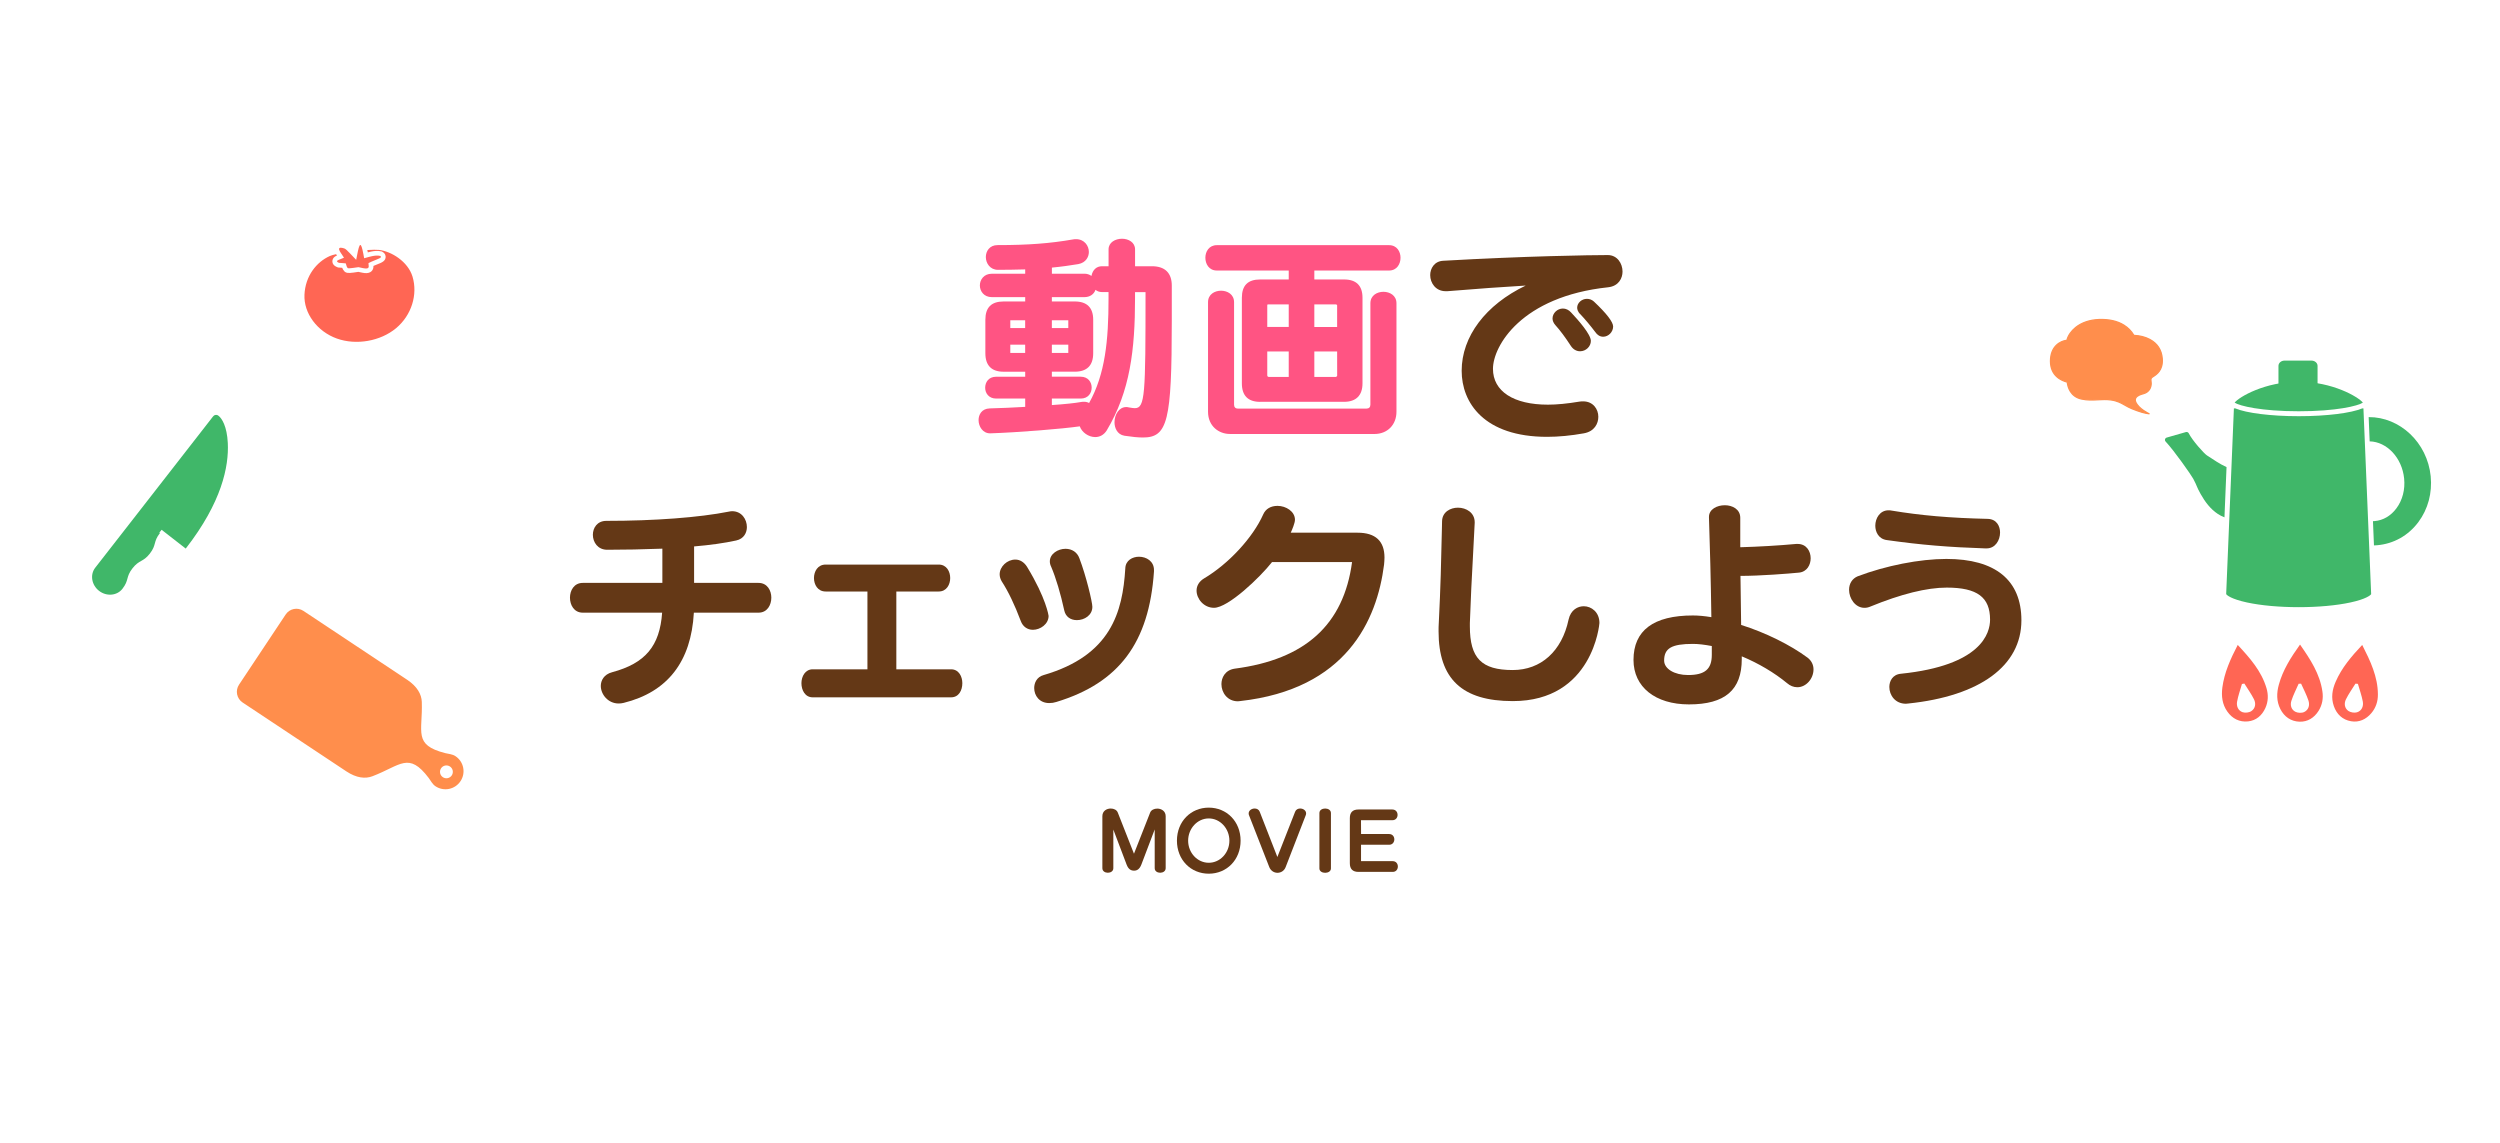 <svg enable-background="new 0 0 750 343" height="343" viewBox="0 0 750 343" width="750" xmlns="http://www.w3.org/2000/svg"><path d="m346.41 260.46v-11.62l-4.01 10.56c-.551 1.39-1.32 1.8-2.181 1.8-.89 0-1.68-.38-2.229-1.8l-3.99-10.53v11.59c0 1.82-3.29 1.82-3.29 0v-15.601c0-1.56 1.271-2.299 2.521-2.299.909 0 1.8.409 2.109 1.219l4.851 12.341 4.85-12.34c.31-.79 1.2-1.2 2.14-1.2 1.221 0 2.521.74 2.521 2.279v15.601c-.012 1.82-3.292 1.82-3.292 0z" fill="#643816"/><path d="m362.63 262.109c-5.38 0-9.55-4.149-9.55-9.909 0-5.761 4.18-9.91 9.55-9.91s9.55 4.149 9.55 9.91c0 5.76-4.17 9.909-9.55 9.909zm0-16.58c-3.41 0-6.189 3.021-6.189 6.671 0 3.649 2.779 6.63 6.189 6.63s6.19-2.98 6.19-6.63-2.78-6.671-6.19-6.671z" fill="#643816"/><path d="m391.69 244.66-6 15.48c-.431 1.129-1.44 1.699-2.45 1.699s-1.99-.58-2.45-1.699l-6.05-15.48c-.101-.21-.141-.43-.141-.62 0-.91.91-1.49 1.801-1.49.619 0 1.25.29 1.51.96l5.3 13.59 5.33-13.59c.26-.67.89-.96 1.51-.96.891 0 1.78.58 1.78 1.46.01.2-.04.41-.14.65z" fill="#643816"/><path d="m395.82 260.53v-16.61c0-1.82 3.46-1.82 3.46 0v16.61c0 1.75-3.46 1.75-3.46 0z" fill="#643816"/><path d="m417.73 246.061h-9.43l.021 4.149h8.42c1.029 0 1.56.79 1.56 1.61 0 .789-.53 1.609-1.54 1.609h-8.45v4.92h9.5c2.061 0 2.061 3.221 0 3.221h-10.27c-1.73 0-2.59-.87-2.59-2.59v-13.541c0-1.729.859-2.59 2.59-2.59h10.15c1.06 0 1.579.791 1.579 1.61.02.781-.5 1.602-1.54 1.602z" fill="#643816"/><path d="m342.87 131.25c-1.41 0-3.18-.17-5.55-.53-2.19-.37-2.971-2.4-2.971-4.04 0-2.24 1.311-4.56 3.511-4.56.199 0 .409 0 .62.07l.409.07c.601.1 1.12.19 1.551.19 3.1 0 3.22-3.95 3.22-34.82h-3.15v1.9c0 15.28-1.45 27.87-8.52 39.64-.83 1.28-2.021 1.95-3.431 1.95-1.979 0-3.97-1.38-4.63-3.22-5.21.75-18.38 1.82-26.79 2.1h-.13c-2.15 0-3.44-2.02-3.44-3.97 0-1.57.88-3.44 3.37-3.51 3.15-.06 6.94-.26 10.62-.46v-2.49h-8.699c-2.28 0-3.311-1.68-3.311-3.24 0-1.65 1.02-3.31 3.311-3.31h8.699v-1.5h-6.46c-3.64 0-5.49-1.87-5.49-5.55v-10.04c0-3.69 1.8-5.49 5.49-5.49h6.46v-1.3h-10.02c-2.35 0-3.58-1.77-3.58-3.51s1.23-3.51 3.58-3.51h10.02v-1.3c-2.689.07-5.34.13-8.17.13-2.36 0-3.64-1.98-3.64-3.84 0-1.72 1.1-3.58 3.51-3.58 9.17 0 15.74-.5 22.69-1.71.34-.07.609-.07.87-.07 2.489 0 3.84 1.98 3.84 3.84 0 1.41-.83 3.2-3.17 3.64-2.4.39-5.011.78-7.92 1.05v1.83h9.75c.779 0 1.489.22 2.119.67.351-1.83 1.521-2.91 3.16-2.91h1.971v-5.07c0-2.09 2.029-3.18 4.04-3.18 1.939 0 3.909 1.09 3.909 3.18v5.07h5.07c3.891 0 5.95 2.01 5.95 5.82v10.51c-.008 30.13-1.228 35.05-8.668 35.05zm-27.31-9.73c3.921-.27 7.03-.6 8.75-.92.341-.07.61-.07.87-.07.58 0 1.101.12 1.551.37 4.829-8.63 5.829-18.76 5.829-31.31v-1.97h-1.97c-.74 0-1.399-.23-1.939-.67-.48 1.37-1.721 2.19-3.341 2.19h-9.75v1.3h6.851c3.689 0 5.55 1.85 5.55 5.49v10.03c0 3.69-1.87 5.55-5.55 5.55h-6.851v1.5h8.631c2.279 0 3.31 1.68 3.31 3.25 0 1.65-1.02 3.31-3.31 3.31h-8.631zm4.93-15.63v-2.49h-4.931v2.49zm-12.94 0v-2.49h-4.46v2.49zm12.94-7.46v-2.35h-4.931v2.35zm-12.94 0v-2.35h-4.46v2.35z" fill="#ff5483"/><path d="m368.95 130.19c-3.25 0-6.54-2.29-6.54-6.68v-32.86c0-2.37 2.02-3.44 3.91-3.44 1.88 0 3.899 1.08 3.899 3.44v30.75c0 .74.42 1.18 1.11 1.18h38.61c.75 0 1.18-.43 1.18-1.18v-30.42c0-2.37 2.02-3.44 3.91-3.44s3.91 1.08 3.91 3.44v32.54c0 3.93-2.721 6.68-6.61 6.68h-43.38v-.01zm9.1-9.63c-3.64 0-5.49-1.87-5.49-5.55v-25.68c0-3.69 1.801-5.49 5.49-5.49h8.57v-2.68h-21.57c-2.37 0-3.439-1.99-3.439-3.84 0-1.82 1.08-3.77 3.439-3.77h51.67c2.37 0 3.44 1.96 3.44 3.77 0 1.85-1.08 3.84-3.44 3.84h-22.42v2.68h8.9c3.689 0 5.55 1.85 5.55 5.49v25.67c0 3.63-1.92 5.55-5.55 5.55h-25.15zm22.71-7.48c.181 0 .34-.25.391-.35l-.011-7.28h-6.84v7.63zm-20.58-.52c0 .09.021.52.45.52h5.99v-7.63h-6.44zm20.96-14.46v-6.52c-.01 0-.12-.25-.319-.25h-6.521v6.78h6.84zm-14.52 0v-6.78h-6.061c-.359 0-.38.03-.38.38v6.39h6.44v.01z" fill="#ff5483"/><g fill="#643816"><path d="m464.12 131.05c-18.89 0-25.62-10.23-25.62-19.81 0-10.28 7.18-19.81 19.22-25.57-6.71.39-14.609.96-23.489 1.69h-.54c-3.011 0-4.631-2.49-4.631-4.83 0-1.97 1.221-4.16 3.9-4.3 24.51-1.4 44.35-1.71 49.37-1.71 2.88 0 4.43 2.56 4.43 4.96 0 1.94-1.12 4.34-4.29 4.7-26.13 2.77-34.58 17.69-34.58 24.47 0 6.73 6.16 10.75 16.49 10.75 2.66 0 5.76-.3 9.49-.92.399-.07.74-.07 1.069-.07 3 0 4.561 2.33 4.561 4.63 0 2.02-1.14 4.39-4.35 4.96-3.89.7-7.6 1.05-11.03 1.05zm9.9-25.67c-1.109 0-2.1-.58-2.77-1.62-1.65-2.55-3.29-4.75-4.61-6.19-.579-.65-.88-1.33-.88-2.03 0-1.59 1.45-2.98 3.11-2.98.89 0 1.76.41 2.43 1.15 2.23 2.36 5.96 6.61 5.96 8.56 0 1.68-1.49 3.11-3.24 3.11zm6.92-4.36c-.921 0-1.761-.5-2.37-1.42-1.33-1.77-3.101-3.89-4.41-5.27-.88-.8-1.01-1.62-1.01-2.03 0-1.41 1.359-2.65 2.92-2.65.79 0 1.5.27 2.1.81 3.83 3.61 5.771 6.14 5.771 7.51-.021 1.63-1.411 3.05-3.001 3.05z"/><path d="m185.6 211.05c-3.2 0-5.36-2.739-5.36-5.29 0-1.56.9-3.449 3.42-4.1 9.93-2.67 14.28-7.85 14.98-17.86h-23.81c-2.64 0-3.84-2.33-3.84-4.5 0-2.13 1.2-4.43 3.84-4.43h23.88v-10.27c-5.85.22-11.42.33-16.55.33-2.82 0-4.3-2.26-4.3-4.5 0-2.01 1.26-4.17 4.04-4.17 14.49 0 27.88-1.01 36.74-2.77.33-.07.67-.13 1-.13 2.88 0 4.43 2.45 4.43 4.76 0 1.62-.85 3.53-3.23 4.03-3.52.77-7.76 1.37-12.61 1.78v10.94h19.33c2.64 0 3.84 2.3 3.84 4.43 0 2.17-1.2 4.5-3.84 4.5h-19.4c-.81 14.69-7.89 23.8-21.04 27.06-.55.13-1.01.19-1.52.19z"/><path d="m243.81 209.2c-2.32 0-3.38-2.2-3.38-4.24 0-2.069 1.16-4.17 3.38-4.17h16.42v-23.34h-12.53c-2.41 0-3.51-2.091-3.51-4.04 0-1.95 1.1-4.04 3.51-4.04h33.92c2.37 0 3.44 2.09 3.44 4.04 0 1.949-1.08 4.04-3.44 4.04h-12.72v23.34h16.42c2.32 0 3.38 2.16 3.38 4.17 0 2.11-1.04 4.24-3.38 4.24z"/><path d="m314.76 210.92c-2.95 0-4.5-2.26-4.5-4.5 0-1.51.74-3.33 2.83-3.9 20.18-5.879 23.7-18.859 24.5-32 .07-2.41 2.17-3.5 4.101-3.5 2.239 0 4.5 1.36 4.5 3.97v.46c-1.46 21.36-10.49 33.43-29.29 39.14-.711.23-1.351.33-2.141.33zm-4.89-21.981c-1.67 0-3.03-.979-3.63-2.619-1.86-4.94-3.74-8.851-5.73-11.93-.39-.65-.609-1.391-.609-2.091 0-2.32 2.239-4.43 4.699-4.43 1.37 0 2.62.76 3.5 2.15 5.79 9.5 6.48 14.72 6.48 14.76-.01 2.451-2.48 4.16-4.71 4.16zm13.2-2.899c-1.95 0-3.36-1.06-3.771-2.83-1.13-5.18-2.53-9.87-3.95-13.19-.27-.53-.399-1.07-.399-1.61 0-2.26 2.43-3.77 4.7-3.77 1.96 0 3.52 1.05 4.159 2.82 2.051 5.37 3.9 13.19 3.9 14.61-.009 2.48-2.359 3.97-4.639 3.97z"/><path d="m371.39 210.391c-3.22 0-4.96-2.66-4.96-5.16 0-1.86 1.04-4.19 3.96-4.631 21.2-2.75 32.721-13.22 35.23-31.99h-24c-3.64 4.64-13.16 13.73-17.42 13.73-3.08 0-5.23-2.72-5.23-5.16 0-1.47.79-2.76 2.21-3.63 7.4-4.38 14.71-12.29 17.79-19.24.73-1.65 2.261-2.55 4.29-2.55 2.521 0 5.23 1.67 5.23 4.17 0 .95-.84 2.98-1.271 3.88h20.07c5.35 0 8.06 2.51 8.06 7.47 0 .66-.069 1.4-.13 2.12-2.12 16.7-11.33 37.36-43.16 40.92-.149 0-.26.02-.38.039-.099.021-.199.032-.289.032z"/><path d="m453.82 210.33c-15.181 0-22.25-6.65-22.25-20.93 0-.851 0-1.721.069-2.58.551-11.051.7-17.84.931-28.11l.05-2.37c.07-2.77 2.52-4.04 4.76-4.04 2.5 0 5.03 1.5 5.03 4.37v.2c-.18 3.78-.37 7.16-.54 10.43-.34 6.19-.65 12.04-.91 19.601v.99c0 9.569 3.49 13.119 12.86 13.119 8.479 0 14.739-5.65 16.75-15.119.649-2.961 2.779-4.021 4.56-4.021 2.28 0 4.7 1.76 4.7 5.03 0 .22-1.94 23.43-26.01 23.43z"/><path d="m506.69 211.32c-10.11 0-16.641-5.24-16.641-13.34 0-8.851 6-13.34 17.83-13.34 1.61 0 3.47.17 5.53.51-.13-10.01-.46-22.59-.72-29.87v-.2c0-2.3 2.399-3.51 4.76-3.51 2.229 0 4.63 1.18 4.63 3.77v8.83c5.49-.15 11.77-.52 16.81-.99h.4c2.68 0 3.91 2.23 3.91 4.3 0 1.94-1.061 4.02-3.44 4.3-3.21.319-11.71.989-17.62.989l.04 2.811c.051 4.18.11 8.3.16 11.9 7.29 2.289 14.771 5.99 19.96 9.84 1.13.88 1.75 2.119 1.75 3.49 0 2.85-2.26 5.359-4.83 5.359-1.12 0-2.16-.41-3.09-1.21-3.77-3.12-8.59-5.979-13.6-8.06v.81c.011 9.281-5.029 13.611-15.839 13.611zm1.18-18.15c-6.38 0-8.63 1.311-8.63 5 0 2.48 3.09 4.34 7.18 4.34 5.05 0 7.12-1.76 7.12-6.06v-2.64c-2.17-.41-4.04-.64-5.67-.64z"/><path d="m571.76 211.12c-3.22 0-4.96-2.59-4.96-5.03 0-1.689.92-3.75 3.5-3.97 24.12-2.479 26.72-12.17 26.72-16.22 0-6.75-3.88-9.62-12.989-9.62-5.99 0-13.681 1.909-22.87 5.67-.601.27-1.21.399-1.811.399-2.77 0-4.63-2.8-4.63-5.42 0-1.85.96-3.35 2.561-4.029 8.479-3.22 18.68-5.22 26.63-5.22 14.729 0 22.51 6.37 22.51 18.419 0 13.62-12.39 22.721-33.99 24.961-.1 0-.21.02-.33.029-.121.011-.231.031-.341.031zm24.03-46.59c-11.32-.38-19.39-1.05-29.771-2.51-2.529-.36-3.43-2.54-3.43-4.3 0-2.25 1.391-4.63 3.97-4.63.261 0 .54 0 .811.07 8.939 1.49 17.6 2.24 28.95 2.5 2.729.07 3.699 2.26 3.699 4.1 0 2.31-1.42 4.76-4.039 4.76h-.19z"/></g><path d="m670.39 120.79c1.431.98 7.98 2.59 19.23 2.59s17.8-1.61 19.24-2.59c-1.32-1.7-9.12-6.28-19.24-6.28-10.11 0-17.91 4.58-19.23 6.28z" fill="#40b769"/><path d="m711.34 178.17v-.1l-2.31-55.541h-.38c-3.261 1.37-10.53 2.33-19.021 2.33s-15.75-.96-19.01-2.33h-.45l-2.31 55.541v.09l-.011.05c.16.36 1.601 1.53 6.25 2.53 4.21.91 9.721 1.41 15.511 1.41s11.29-.5 15.51-1.41c4.64-1 6.07-2.16 6.25-2.54z" fill="#40b769"/><path d="m683.54 115.51v-5.75c0-.87.81-1.58 1.82-1.58h8.09c1 0 1.819.71 1.819 1.58v5.75z" fill="#40b769"/><path d="m667.96 140.13c-2.1-.95-3.85-2.21-5.88-3.51-.86-.55-4.39-4.49-5.45-6.62-.16-.32-.52-.48-.86-.38l-5.75 1.65c-.529.15-.71.8-.329 1.2 2.64 2.82 7.699 10.07 8.29 11.17 1.25 2.35.92 2.27 2.22 4.58 1.3 2.311 2.939 4.51 5.16 5.97.609.41 1.279.74 1.979 1.01z" fill="#40b769"/><path d="m729.21 142.87c-1.02-10.11-9.229-17.79-18.61-17.74l.301 7.28c5.17.12 9.71 4.91 10.34 11.13.34 3.32-.49 6.51-2.33 8.98-1.66 2.24-3.98 3.59-6.5 3.8-.17.01-.34.02-.521.03l.301 7.27c.31-.01.63-.02.939-.05 4.96-.42 9.37-2.89 12.4-6.97 2.88-3.86 4.18-8.74 3.68-13.73z" fill="#40b769"/><path d="m679.95 206.46c-1.51-5.13-4.931-9-8.63-12.979-2.19 4.229-4.03 8.3-4.62 12.81-.32 2.569-.03 5.021 1.5 7.18 1.49 2.13 3.649 3.21 6.2 2.95 2.449-.26 4.189-1.77 5.21-4.01.87-1.931.93-3.941.34-5.951zm-4.56 6.88c-.659.45-1.84.58-2.62.32-1.329-.471-1.88-1.801-1.649-3.141.32-1.799.96-3.549 1.46-5.319.229-.05.46-.091.72-.14.98 1.569 2.061 3.069 2.88 4.699.649 1.271.469 2.751-.791 3.581z" fill="#ff6654"/><path d="m696.72 207.42c-.77-5.279-3.609-9.6-6.71-14.05-2.77 3.88-5.17 7.66-6.359 12.04-.69 2.49-.73 4.97.46 7.32 1.189 2.319 3.17 3.689 5.739 3.779 2.44.08 4.41-1.17 5.721-3.25 1.109-1.769 1.469-3.769 1.149-5.839zm-5.45 6.18c-.72.351-1.909.311-2.64-.06-1.28-.64-1.64-2.04-1.2-3.34.561-1.73 1.42-3.38 2.16-5.07.26 0 .5-.021.74-.03.76 1.67 1.62 3.32 2.2 5.051.46 1.369.07 2.799-1.26 3.449z" fill="#ff6654"/><path d="m708.66 193.48c-3.26 3.47-6.15 6.859-7.96 11.039-1.04 2.381-1.42 4.82-.55 7.311.859 2.46 2.609 4.1 5.149 4.54 2.4.43 4.51-.55 6.101-2.42 1.359-1.601 1.989-3.53 1.97-5.62-.02-5.34-2.25-10-4.71-14.85zm-1.56 20.209c-.76.24-1.93.051-2.609-.42-1.141-.81-1.32-2.239-.71-3.47.8-1.64 1.899-3.149 2.859-4.71.24.02.5.04.73.07.5 1.76 1.14 3.51 1.47 5.3.26 1.411-.31 2.781-1.74 3.23z" fill="#ff6654"/><path d="m644.73 124.13s-3.15-1.46-4.011-3.51c-.72-1.71 1.511-2.29 2.271-2.49s1.91-.77 2.27-2.25-.439-2.13.44-2.73 3.28-1.75 2.979-5.56c-.29-3.71-2.64-5.17-3.76-5.76-1.27-.68-2.95-1.14-4.75-1.2-.9-1.57-3.53-5.03-10.52-4.76-6.24.25-9.07 3.99-9.57 6.22-1.91.18-4.93 1.79-4.93 6.27 0 4.53 3.479 5.88 5.02 6.27.17 1.57 1.021 4.36 4.25 5.07 3.23.72 5.82-.13 8.8.27 2.99.4 4.061 1.72 6.45 2.68s3.911 1.36 5.061 1.48z" fill="#ff8e4c"/><path d="m644.71 124.32c-1.28-.13-2.91-.61-5.11-1.49-.859-.35-1.55-.74-2.22-1.12-1.18-.67-2.29-1.3-4.18-1.55-1.3-.17-2.51-.11-3.78-.04-1.58.09-3.21.17-5.04-.23-3.42-.76-4.21-3.73-4.39-5.11-1.62-.43-5.04-1.89-5.04-6.42 0-4.61 3.06-6.21 4.97-6.45.34-1.33 1.33-2.75 2.67-3.83 1.82-1.46 4.26-2.3 7.05-2.41 3.061-.12 5.641.46 7.65 1.72 1.25.78 2.26 1.81 2.99 3.04 1.7.07 3.38.5 4.729 1.22 2.351 1.25 3.65 3.24 3.86 5.92.28 3.59-1.8 4.92-2.8 5.56-.101.06-.19.12-.261.17-.399.28-.369.53-.31 1.04.05.41.11.91-.05 1.58-.4 1.63-1.681 2.2-2.42 2.39-.53.14-1.78.47-2.15 1.22-.14.3-.14.63.021 1.01.819 1.96 3.88 3.39 3.909 3.41.08.04.131.13.11.23-.02.08-.1.14-.189.14.001 0-.009 0-.019 0zm-15.05-28.26c-5.95.24-8.88 3.76-9.391 6.07-.02.08-.09.14-.17.15-1.77.17-4.76 1.63-4.76 6.08 0 4.39 3.41 5.72 4.88 6.08.08.02.13.09.141.17.14 1.23.81 4.17 4.1 4.91 1.771.4 3.38.31 4.93.22 1.24-.07 2.511-.14 3.851.04 1.96.26 3.1.91 4.31 1.6.66.37 1.34.76 2.181 1.09 1.569.63 2.829 1.04 3.89 1.28-1.021-.62-2.51-1.7-3.08-3.05-.2-.48-.21-.93-.01-1.33.45-.91 1.819-1.27 2.409-1.42.65-.17 1.79-.67 2.131-2.11.149-.6.09-1.05.04-1.44-.07-.54-.12-1 .47-1.41.08-.05.17-.11.27-.17 1.011-.65 2.891-1.85 2.63-5.21-.3-3.82-2.829-5.17-3.659-5.61-1.33-.71-2.99-1.12-4.67-1.17-.07 0-.131-.04-.16-.1-2.29-3.97-6.76-4.68-9.641-4.68-.232 0-.472.01-.692.01z" fill="#ff8e4c"/><path d="m65.59 124.76c-.23-.18-.42-.27-.56-.28-.49-.06-.82.07-1.2.56l-2.97 3.82-19.93 25.59-1.41 1.81-10.95 14.05c-1.62 2.081-1.11 5.19 1.14 6.94s5.39 1.48 7.01-.6c2.06-2.641.96-3.5 3.02-6.15 2.06-2.64 3.16-1.79 5.22-4.43 2.05-2.64.95-3.5 3.01-6.14l-.17-.13.68-.87 7.24 5.64c10.8-13.87 12.97-24.62 12.62-31.66-.25-5.07-1.79-7.39-2.75-8.15z" fill="#40b769"/><path d="m112.56 78.04.1-.04c.94-.36 1.61-.64 1.63-.92 0-.04.01-.16-.25-.31-.36-.09-.76-.12-1.22-.09-.36.02-.75.08-1.2.17-.28.06-.57.13-.91.22l-1.46.4-.28-1.47c-.29-1.5-.53-2.26-.76-2.46-.03-.02-.07-.05-.11-.05-.06 0-.08.01-.08.01-.03.02-.3.23-.64 1.82l-.53 2.63-1.85-1.94-.03-.03c-.76-.79-1.31-1.35-1.69-1.45l-.03-.01-.03-.01c-.45-.14-.81-.21-1.06-.19-.11.01-.3.04-.39.19-.13.22.05.63.17.86.08.15.19.33.32.52l.94 1.42-1.58.65c-.5.2-.5.38-.5.43 0 .22.38.39.61.47h.05c.3.02.66.05 1.01.07l.94.08.28.91c.05.16.16.34.33.52.08.04.27.06.59.04.25-.01.56-.05.96-.1.3-.04.6-.08.86-.12.2-.03.45-.07.57-.08l.19-.03.19.03c.17.03.4.08.66.14.37.08.78.18 1.15.21.16.02.3.02.42.01.43-.02.55-.19.59-.25.08-.1.11-.24.1-.41l-.07-.95.86-.41c.41-.19.89-.38 1.15-.48z" fill="#ff6654"/><path d="m123.75 82.97c-1.37-4.51-6.33-7.57-10.08-8-.71-.08-1.97-.06-3.47.04.04.22.09.46.14.71.32-.09.65-.17.99-.24.51-.11.97-.17 1.41-.2.59-.03 1.13.01 1.63.13l.18.04.16.09c.95.52 1 1.31.98 1.63-.08 1.2-1.21 1.63-2.52 2.14l-.1.04c-.25.09-.7.27-1.04.43.04.61-.16 1.05-.35 1.33-.25.35-.74.78-1.66.83-.2.01-.4 0-.64-.02-.45-.05-.91-.15-1.31-.24-.19-.04-.44-.1-.56-.12-.11.01-.35.05-.55.08-.27.04-.58.09-.88.13-.44.06-.79.09-1.07.11-.55.03-1 0-1.41-.25l-.15-.09-.12-.13c-.33-.34-.55-.7-.67-1.07-.36-.03-.74-.06-1.04-.08l-.19-.01-.18-.07c-1.27-.46-1.54-1.23-1.54-1.79 0-.54.25-1.27 1.38-1.73-.09-.14-.18-.27-.26-.41-.81.18-1.47.37-1.89.56-3.99 1.79-7.34 5.97-7.6 11.57-.27 5.61 3.84 11.08 9.71 13.18s13.11.78 17.77-3.1c4.65-3.89 6.56-10.09 4.93-15.49z" fill="#ff6654"/><path d="m136.64 226.85c-.94-.63-2.04-.649-3.06-.91-9.7-2.479-6.73-6.279-7.04-15.379-.08-2.23-1.34-4.601-4.38-6.621-1.82-1.209-31.13-20.67-31.13-20.67-1.77-1.18-4.16-.689-5.33 1.08l-14 21.061c-1.17 1.77-.69 4.15 1.07 5.33 0 0 29.31 19.46 31.14 20.67 3.04 2.02 5.71 2.27 7.8 1.47 8.51-3.239 10.86-7.46 16.91.521.63.84 1.08 1.84 2.02 2.47 2.49 1.66 5.86.979 7.51-1.521 1.66-2.481.98-5.851-1.51-7.501zm-1.11 5.77c-.59.88-1.78 1.13-2.67.54-.88-.59-1.13-1.78-.54-2.67.59-.891 1.78-1.131 2.67-.54.89.59 1.13 1.78.54 2.67z" fill="#ff8e4c"/><path d="m0 0h750v343h-750z" fill="none"/></svg>